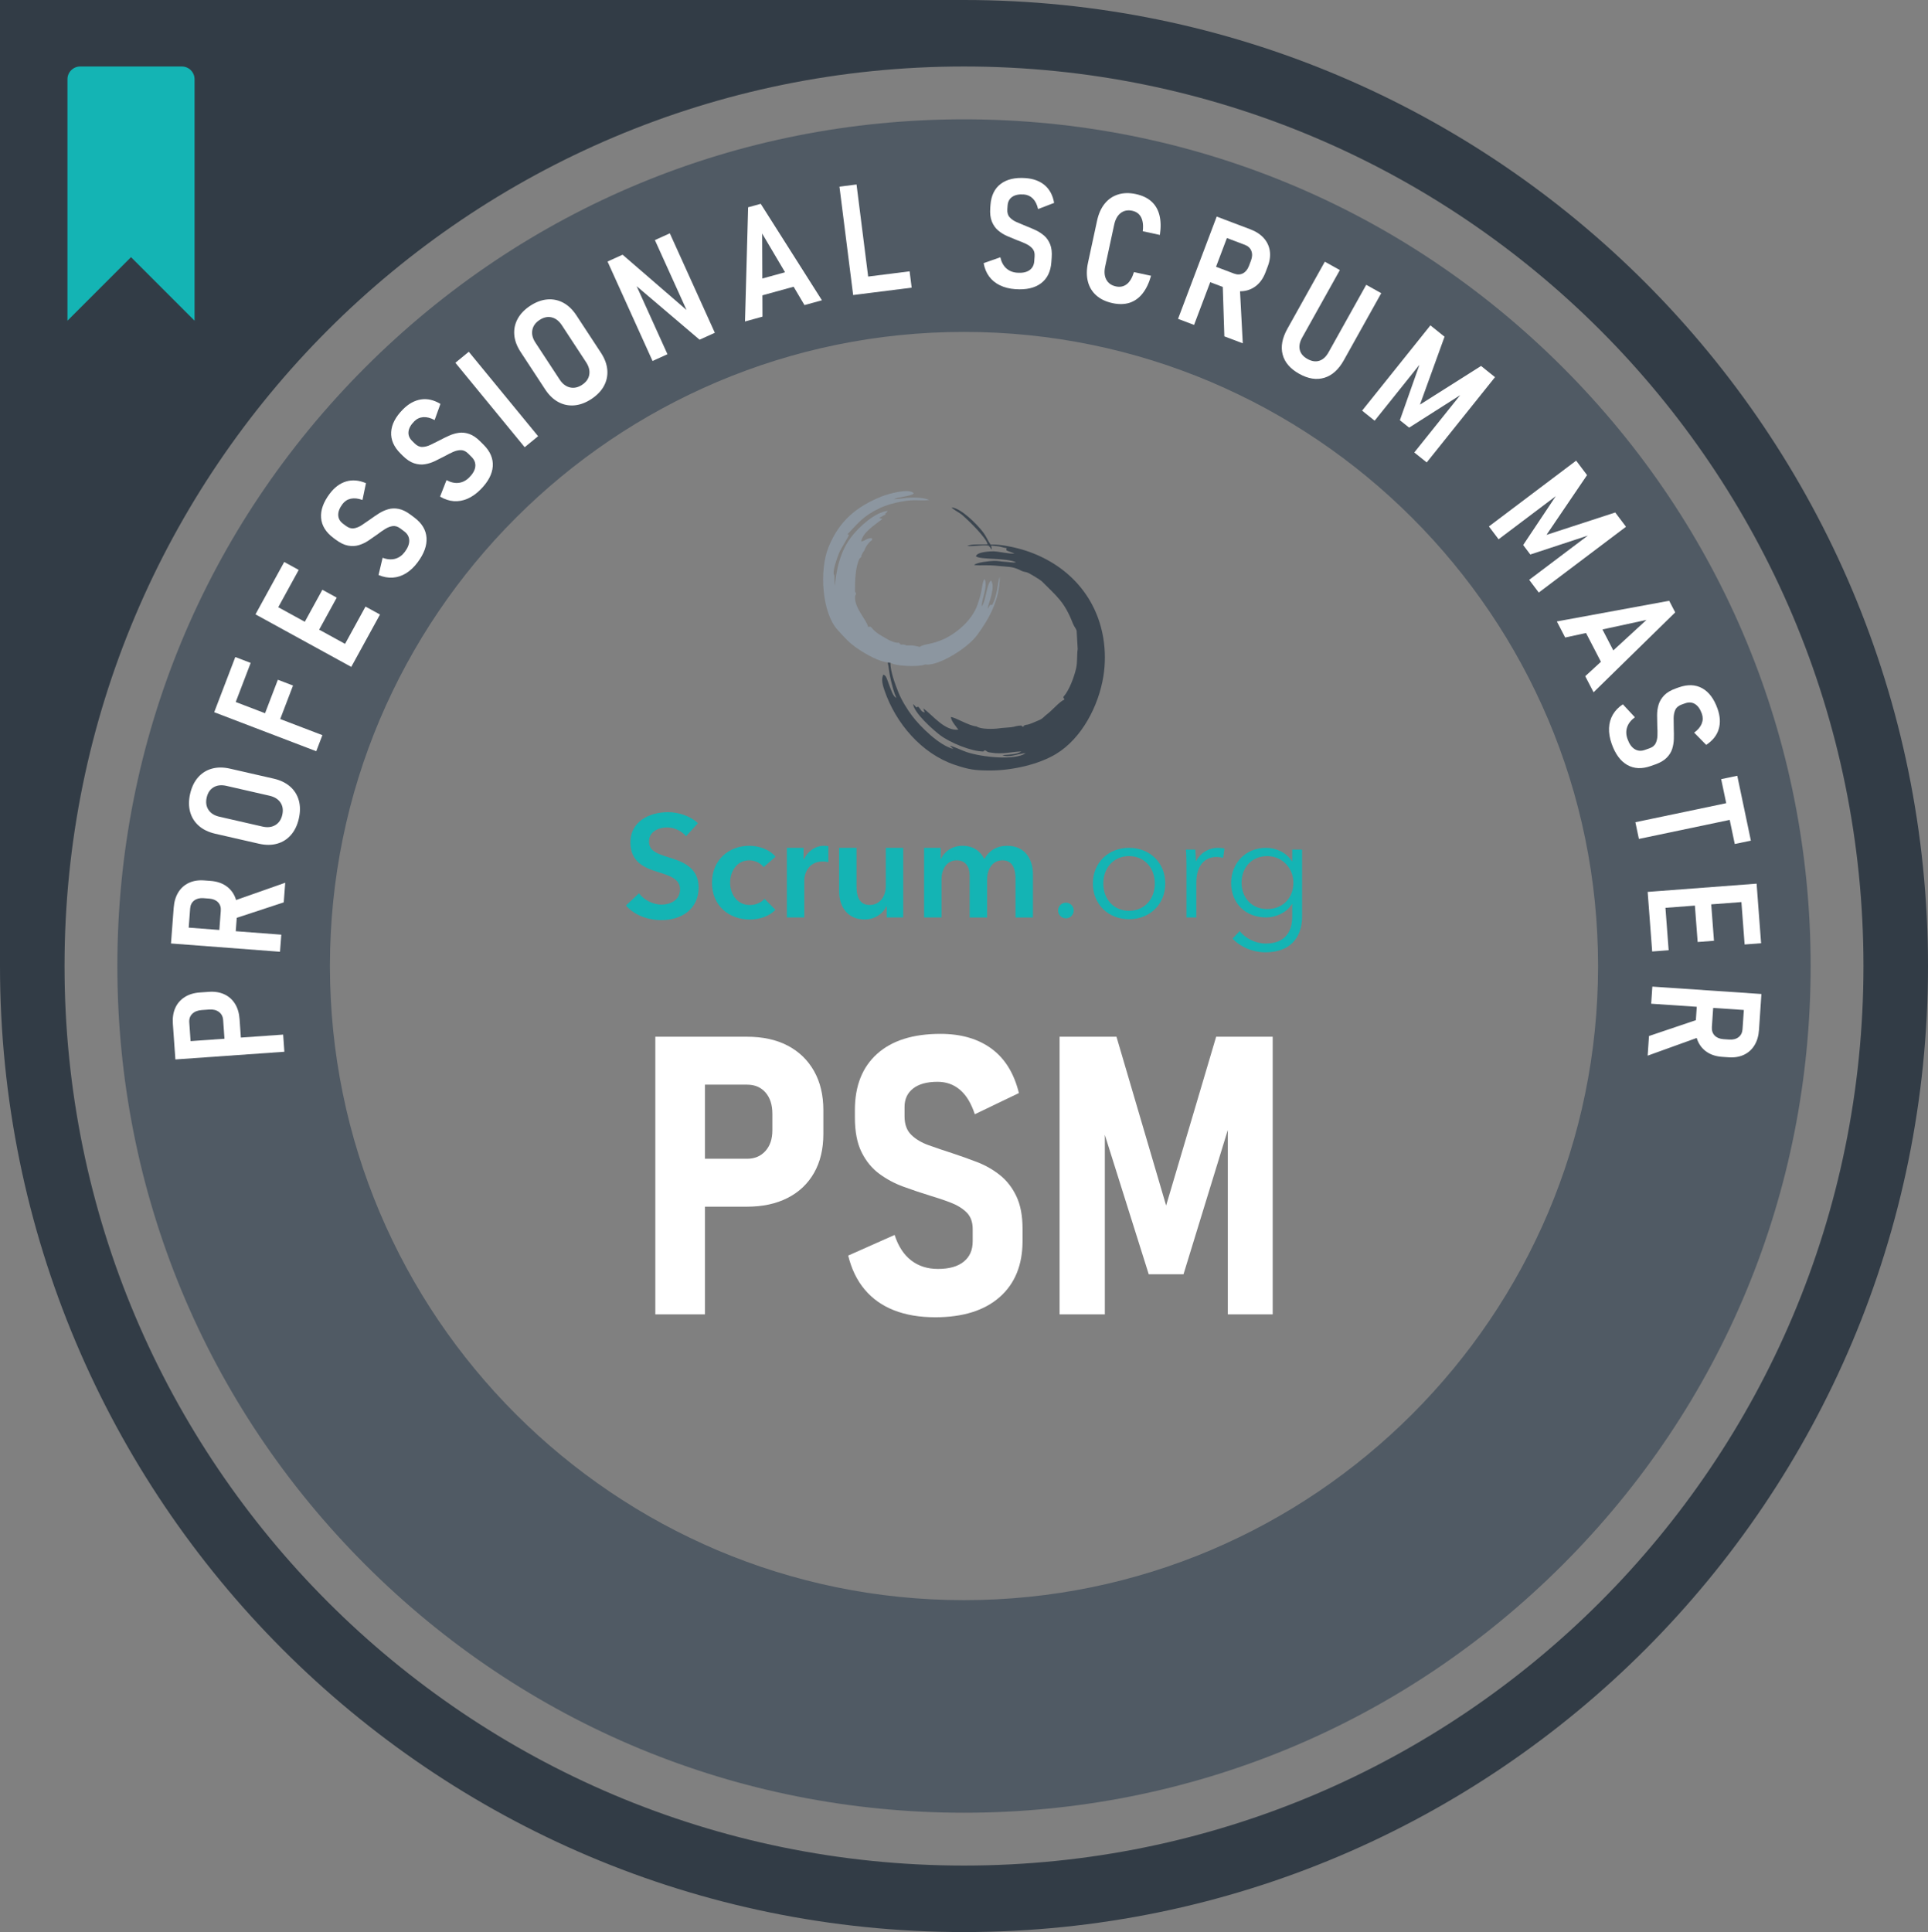 <?xml version="1.0" encoding="UTF-8"?>
<svg id="Layer_2" data-name="Layer 2" xmlns="http://www.w3.org/2000/svg" viewBox="0 0 276.08 276.64">
  <rect x="0" y="0" width="276.08" height="276.64" fill="#808080" stroke="none"/>
  <defs>
    <style>
      .cls-1, .cls-2 {
        fill: #14b4b4;
      }

      .cls-3, .cls-4, .cls-5, .cls-2, .cls-6 {
        fill-rule: evenodd;
      }

      .cls-3, .cls-7 {
        fill: #505a64;
      }

      .cls-8 {
        fill: #fff;
      }

      .cls-9 {
        fill: none;
      }

      .cls-4 {
        fill: #323c46;
      }

      .cls-5 {
        fill: #8c96a0;
      }

      .cls-6 {
        fill: #3c4650;
      }
    </style>
  </defs>
  <g id="Layer_1-2" data-name="Layer 1">
    <g>
      <path class="cls-4" d="M138.04,0H0v138.32c0,76.392,61.803,138.32,138.04,138.32s138.04-61.928,138.04-138.32S214.277,0,138.04,0ZM138.04,267.12c-71.135,0-128.8-57.663-128.8-128.8S66.906,9.52,138.04,9.52s128.8,57.663,128.8,128.8-57.666,128.8-128.8,128.8Z"/>
      <g>
        <path class="cls-3" d="M138.04,257.556c-65.747,0-119.236-53.489-119.236-119.236S72.293,19.084,138.04,19.084s119.235,53.488,119.235,119.235-53.488,119.236-119.235,119.236ZM138.04,45.525c-51.168,0-92.796,41.628-92.796,92.795s41.628,92.796,92.796,92.796,92.796-41.628,92.796-92.796-41.628-92.795-92.796-92.795Z"/>
        <path class="cls-7" d="M138.04,21.084c64.748,0,117.236,52.488,117.236,117.236s-52.489,117.236-117.236,117.236S20.804,203.068,20.804,138.32,73.292,21.084,138.04,21.084M138.04,233.116c52.354,0,94.796-42.442,94.796-94.796s-42.441-94.796-94.796-94.796-94.796,42.442-94.796,94.796,42.442,94.796,94.796,94.796M138.04,17.084c-32.383,0-62.828,12.611-85.727,35.509-22.898,22.899-35.509,53.344-35.509,85.727s12.611,62.828,35.509,85.727,53.344,35.509,85.727,35.509,62.828-12.611,85.727-35.509,35.509-53.344,35.509-85.727-12.611-62.828-35.509-85.727c-22.898-22.898-53.344-35.509-85.727-35.509h0ZM138.04,229.116c-50.065,0-90.796-40.731-90.796-90.796s40.731-90.796,90.796-90.796,90.796,40.731,90.796,90.796-40.731,90.796-90.796,90.796h0Z"/>
      </g>
      <path class="cls-6" d="M146.993,103.765l-.37.122c-.078.377-.366.004-.37,0-.632,0-.902.177-1.485.244-.514.059-1.223.081-1.7.155-.824.126-2.631.148-3.237-.273-1.171-.103-3.034-1.33-3.68-1.338.111.661.695,1.26,1.079,1.8-1.955.214-3.636-2.043-5.018-3.045l.196.58c-.58-.089-.539-.528-.968-.835l-.2.129-.495-.506c.133,1.278,2.845,3.691,3.884,4.475,1.419,1.072,4.471,2.328,6.193,2.328.288-.377.329-.007.754.111.048.015.24.033.325.048,1.663.299,3.119-.159,4.353-.159-.676.469-1.807.429-2.705.525.935.436,2.339-.259,3.322-.277-1.515,1.053-6.178.595-8.473-.17-.51-.17-2.047-.872-2.38-.909l.484.462c-1.999-.484-4.715-3.178-5.89-4.73-.702-.927-1.5-2.221-1.958-3.351-.458-1.134-1.16-3.004-1.16-4.242l-.37-.033c.163.687.192,1.519.469,2.624.192.765.429,1.729.754,2.413-.429-.107-.765-1.182-.939-1.611-.133-.333-.214-.606-.333-.905-.166-.429-.229-.658-.58-.798-.37.669-.055,1.622.148,2.221,1.618,4.759,5.339,9.09,10.058,10.686,2.058.695,2.897.817,5.11.817,3.071,0,6.914-.842,9.456-2.394,3.643-2.228,6.038-6.836,6.729-11.056.292-1.781.292-3.68,0-5.465-1.012-6.178-5.266-10.657-11.137-12.571-1.338-.436-3.629-.942-5.014-.861-.336-.447-.599-1.138-1.038-1.726-.902-1.201-3.185-3.477-4.545-3.603.229.321,1.127.75,1.511,1.083.957.828,3.47,3.278,3.651,4.209-.883.07-2.243-.1-2.93.236.987.107,1.914-.192,3.045-.059.384.34.218.347.495.576l-.107-.576c.388.052.732.063,1.101.118.381.059.684.2,1.116.244-.07.418-.233.255,1.138.769-.669.103-2.184-.273-2.967-.303-.37-.015-2.454.048-2.561.717.713.514,4.36.17,5.761.865-.565.063-1.027-.067-1.596-.089-.573-.022-.92-.144-1.607-.129-.558.011-2.527.222-2.823.591,1.131.126,1.663-.07,3.581.144,1.197.133,1.888.018,3.074.628.551.285.709.166,1.116.366.307.151,1.715.987,1.907,1.179,2.173,2.18,3.263,2.956,4.456,6.038.185.48.455.717.547,1.06l.151,2.616c-.133.861-.015,1.825-.222,2.749-.27,1.201-.968,3.148-1.825,4.102.022.373-.011-.103.144.392-.702.281-1.696,1.493-2.413,2.032-.551.414-.658.698-1.282.939-.469.177-1.26.595-1.715.632l-.015-.007Z"/>
      <path class="cls-5" d="M127.114,94.838l.37.033c.588.525,4.146.658,4.937.281h.122c1.836.218,5.942-2.287,7.357-4.19,1.781-2.391,3.259-5.173,3.259-8.351-.151.236-.318,1.604-.421,2.051-.2.857-.244,1.123-.647,1.947l-.329.011-.329.565c.052-.599.392-1.267.525-1.944.151-.765.34-1.397-.03-2.132-.68.484-.728,2.997-1.356,3.706.022-1.105.913-2.853.414-3.932-.296.399-.355,1.297-.484,1.885-.133.606-.321,1.223-.528,1.818-.724,2.069-2.701,3.88-4.663,4.844-1.796.883-2.986.728-3.614,1.201-1.264-.344-1.589-.185-1.84-.211-.24-.026-.155-.096-.517-.133-.676.018-.277,0-.484-.159-.266,0-.041.033-.133-.122-.344.133-1.116-.192-1.482-.384l-.41-.233c-.739-.436-1.382-.757-1.914-1.386-.285-.336-.24-.296-.617-.24-.174-.979-1.955-2.686-1.862-4.294.026-.451.307-.333-.011-.75,0-1.497.037-3.425.617-4.693l.37-.37h-.122l.122-.248.122-.248.248-.37c.14-.514.661-1.186,1.112-1.482l-.074-.27c-.817.055-.891.395-1.508.499.218-1.33,2.018-2.417,3.045-3.233l-.469-.133.987-.565-.248-.059.248-.067.244-.333c-1.822.2-4.113,2.261-5.284,3.81-2.136,2.827-2.173,6.562-2.332,6.888l-.033-1.471c-.41-.31.466-2.672.665-3.163.285-.706,1.338-2.295,1.434-2.642l-.233-.048c1.474-1.541,2.224-2.624,4.593-3.743,1.016-.477,2.04-.757,3.122-.953,2.114-.381,2.276-.07,3.994-.225-.769-.432-2.771-.392-3.725-.248-.285.044-1.105.14-1.327.126.617-.347,2.483-.403,2.86-.839-.695-.802-3.758.103-4.634.455-3.654,1.482-6.067,3.533-7.579,7.239-1.378,3.388-.909,9.452,1.29,11.854,1.138,1.242,1.63,1.859,3.093,2.834,1.049.698,2.901,1.74,4.098,1.822l-.007-.007Z"/>
      <g>
        <path class="cls-2" d="M99.935,117.866c-1.124-1.059-2.806-1.579-4.282-1.579-2.658,0-5.382,1.329-5.382,4.323,0,2.744,1.932,3.614,3.72,4.176,1.85.582,3.388,1.017,3.388,2.556,0,1.579-1.432,2.182-2.658,2.182-1.161,0-2.494-.623-3.22-1.62l-1.87,1.747c1.165,1.37,3.138,2.096,5.049,2.096,2.888,0,5.361-1.538,5.361-4.697,0-2.888-2.408-3.72-4.299-4.299-1.661-.521-2.806-.915-2.806-2.264,0-1.432,1.391-2.014,2.597-2.014,1.038,0,2.141.541,2.703,1.267l1.703-1.87-.003-.003Z"/>
        <path class="cls-2" d="M185.038,121.644v1.682h-.041c-.771-1.247-2.264-1.932-3.679-1.932-3.032,0-5.029,2.264-5.029,5.025,0,2.847,1.994,4.943,5.029,4.943,1.411,0,2.929-.706,3.679-1.911h.041v1.829c0,2.097-1.017,3.823-3.802,3.823-1.477,0-2.949-.788-3.72-1.788l-1.017,1.079v.007c1.144,1.206,2.888,1.953,4.676,1.953,4.299,0,5.276-2.949,5.276-5.07v-9.64h-1.411ZM181.465,130.164c-2.347,0-3.679-1.744-3.679-3.782,0-2.035,1.329-3.802,3.679-3.802,2.182,0,3.741,1.764,3.741,3.802,0,2.244-1.559,3.782-3.741,3.782Z"/>
        <path class="cls-2" d="M169.893,123.785v7.581h1.411v-4.984c0-2.597,1.35-3.676,2.847-3.676.373,0,.832.062.997.123l.188-1.329c-.291-.082-.582-.103-.935-.103-1.37,0-2.576.788-3.117,1.911h-.041c0-.414-.041-1.144-.082-1.661h-1.35c.062.665.082,1.62.082,2.141v-.003Z"/>
        <path class="cls-2" d="M161.668,121.394c-3.011,0-5.173,2.182-5.173,5.111s2.162,5.111,5.173,5.111c3.032,0,5.193-2.182,5.193-5.111s-2.162-5.111-5.193-5.111ZM161.665,130.41c-2.244,0-3.676-1.723-3.676-3.905,0-2.182,1.432-3.926,3.676-3.926,2.264,0,3.7,1.747,3.7,3.926,0,2.182-1.432,3.905-3.7,3.905Z"/>
        <path class="cls-2" d="M153.752,130.369c0-.582-.456-1.12-1.12-1.12s-1.12.541-1.12,1.12c0,.582.456,1.12,1.12,1.12s1.12-.541,1.12-1.12Z"/>
        <path class="cls-2" d="M144.232,121.103c-1.497,0-2.617.685-3.282,1.891-.562-1.12-1.579-1.891-3.117-1.891-1.6,0-2.658.915-3.097,1.891h-.041v-1.6h-2.371v9.972h2.494v-5.484c0-1.329.685-2.699,2.182-2.699,1.267,0,1.85.935,1.85,2.162v6.026h2.494v-5.443c0-1.288.644-2.744,2.203-2.744,1.6,0,1.87,1.476,1.87,2.658v5.526h2.494v-6.231c0-2.035-1.079-4.032-3.676-4.032h-.003Z"/>
        <path class="cls-2" d="M129.337,121.394h-2.494v5.484c0,1.329-.747,2.699-2.326,2.699-1.6,0-1.87-1.476-1.87-2.658v-5.526h-2.494v6.231c0,2.035,1.079,4.032,3.676,4.032,1.476,0,2.658-.894,3.097-1.891h.041v1.6h2.367v-9.972h.003Z"/>
        <path class="cls-2" d="M112.675,131.366h2.494v-5.341c0-.726.435-2.679,2.679-2.679.23,0,.435.021.767.103v-2.285c-.164-.041-.414-.062-.603-.062-1.309,0-2.367.812-2.908,1.953h-.041v-1.661h-2.388v9.972Z"/>
        <path class="cls-2" d="M111.055,122.661c-.791-.976-2.305-1.559-3.761-1.559-2.929,0-5.341,2.035-5.341,5.279,0,3.323,2.453,5.279,5.402,5.279,1.476,0,2.847-.5,3.679-1.391l-1.559-1.579c-.476.582-1.329.894-2.1.894-1.891,0-2.826-1.641-2.826-3.2s.915-3.2,2.744-3.2c.808,0,1.661.414,2.055.976l1.706-1.497v-.003Z"/>
      </g>
      <g>
        <rect class="cls-9" x="30.155" y="136.085" width="215.771" height="64.47"/>
        <path class="cls-8" d="M93.839,188.2v-39.758h7.109v39.758h-7.109ZM97.12,172.779v-6.863h9.871c1.075,0,1.945-.369,2.611-1.107.665-.738.998-1.727.998-2.967v-2.352c0-1.294-.328-2.314-.984-3.062-.656-.747-1.531-1.121-2.625-1.121h-9.871v-6.863h9.844c2.26,0,4.201.424,5.824,1.271,1.622.848,2.88,2.061,3.773,3.637.893,1.577,1.34,3.45,1.34,5.619v3.391c0,2.151-.442,4.006-1.326,5.564-.885,1.559-2.146,2.758-3.787,3.596-1.641.839-3.582,1.258-5.824,1.258h-9.844Z"/>
        <path class="cls-8" d="M133.898,188.611c-2.225,0-4.184-.333-5.879-.998s-3.095-1.654-4.197-2.967c-1.104-1.312-1.892-2.935-2.365-4.867l6.645-2.953c.528,1.623,1.321,2.84,2.379,3.65,1.057.812,2.333,1.217,3.828,1.217,1.604,0,2.834-.346,3.691-1.039.856-.692,1.285-1.658,1.285-2.898v-1.777c0-1.002-.287-1.791-.861-2.365s-1.331-1.043-2.27-1.408c-.939-.364-1.965-.711-3.076-1.039-1.24-.383-2.484-.802-3.732-1.258-1.249-.455-2.397-1.07-3.445-1.846-1.049-.774-1.892-1.805-2.529-3.09-.639-1.285-.957-2.939-.957-4.963v-1.066c0-3.463,1.062-6.147,3.186-8.053,2.123-1.904,5.145-2.857,9.064-2.857,2.953,0,5.391.707,7.314,2.119,1.923,1.413,3.23,3.532,3.924,6.357l-6.316,3.035c-.511-1.567-1.217-2.734-2.119-3.5s-1.974-1.148-3.213-1.148c-1.514,0-2.68.319-3.5.957-.82.639-1.23,1.522-1.23,2.652v1.34c0,1.131.318,2.01.957,2.639.638.629,1.48,1.131,2.529,1.504,1.048.374,2.164.752,3.35,1.135,1.221.401,2.42.83,3.596,1.285,1.176.456,2.251,1.071,3.227,1.846.975.775,1.759,1.782,2.352,3.021.592,1.24.889,2.799.889,4.676v1.723c0,3.445-1.094,6.13-3.281,8.053-2.188,1.924-5.269,2.885-9.242,2.885Z"/>
        <path class="cls-8" d="M166.984,172.614l7.164-24.172h8.094v39.758h-6.426v-29.312l.355,1.75-6.699,21.82h-4.977l-6.699-21.273.41-2.297v29.312h-6.48v-39.758h8.148l7.109,24.172Z"/>
      </g>
      <g>
        <circle class="cls-9" cx="138.34" cy="139.173" r="106"/>
        <path class="cls-8" d="M34.581,149.81l-2.35.165-.277-3.917c-.035-.501-.234-.888-.6-1.16-.363-.272-.828-.39-1.395-.35l-1.051.074c-.594.042-1.053.222-1.375.539-.323.318-.467.73-.431,1.238l.276,3.918-2.351.165-.274-3.885c-.061-.865.053-1.621.342-2.268.289-.646.734-1.163,1.336-1.55.602-.388,1.328-.612,2.18-.672l1.289-.091c.844-.06,1.588.061,2.23.36s1.151.753,1.525,1.359c.373.606.59,1.335.65,2.187l.273,3.886ZM40.72,150.595l-15.605,1.101-.173-2.457,15.604-1.101.174,2.457Z"/>
        <path class="cls-8" d="M40.095,136.276l-15.61-1.185.187-2.446,15.609,1.185-.186,2.446ZM33.654,134.707l-2.35-.178.312-4.109c.038-.5-.089-.905-.382-1.216-.293-.31-.708-.489-1.244-.537l-.848-.063c-.543-.042-.988.07-1.336.335s-.541.648-.578,1.148l-.312,4.109-2.35-.179.309-4.056c.064-.857.284-1.589.657-2.194.374-.604.877-1.056,1.511-1.353.635-.297,1.369-.414,2.206-.351l.912.069c.851.064,1.571.294,2.159.688.59.394,1.026.916,1.312,1.566.285.651.396,1.406.329,2.265l-.307,4.055ZM40.631,129.205l-7.226,2.376-.311-2.462,7.75-2.725-.214,2.811Z"/>
        <path class="cls-8" d="M42.791,117.215c-.218.951-.595,1.732-1.133,2.346-.538.612-1.198,1.027-1.984,1.245s-1.653.218-2.604,0l-6.252-1.43c-.957-.219-1.74-.597-2.351-1.134-.608-.537-1.022-1.198-1.24-1.983-.218-.786-.218-1.654,0-2.605.218-.95.595-1.732,1.133-2.345.537-.613,1.197-1.029,1.979-1.247.781-.219,1.652-.219,2.609.001l6.252,1.43c.95.218,1.732.596,2.346,1.133.612.538,1.027,1.199,1.245,1.984.218.786.218,1.654,0,2.605ZM40.421,116.672c.156-.685.07-1.271-.26-1.759s-.852-.812-1.564-.976l-6.178-1.414c-.713-.163-1.322-.096-1.828.2-.506.297-.838.787-.994,1.473-.154.678-.07,1.264.255,1.758s.844.822,1.557.985l6.178,1.413c.714.163,1.325.094,1.836-.209s.844-.793.999-1.472Z"/>
        <path class="cls-8" d="M45.286,107.565l-14.613-5.588.881-2.301,14.611,5.587-.879,2.302ZM33.271,101.783l-2.201-.842,2.625-6.863,2.2.841-2.624,6.864ZM39.642,104.22l-2.171-.83,2.317-6.061,2.171.83-2.317,6.061Z"/>
        <path class="cls-8" d="M50.3,95.49l-13.715-7.524,1.186-2.16,13.715,7.524-1.186,2.16ZM39.189,88.141l-2.076-1.139,3.587-6.536,2.075,1.138-3.586,6.537ZM45.046,91.355l-2.057-1.128,3.173-5.782,2.056,1.128-3.172,5.782ZM50.828,94.528l-2.075-1.139,3.586-6.537,2.076,1.139-3.587,6.537Z"/>
        <path class="cls-8" d="M59.8,80.521c-.508.678-1.062,1.2-1.666,1.568s-1.234.574-1.895.617-1.338-.08-2.035-.37l.584-2.466c.654.239,1.252.286,1.791.14.541-.146,1-.473,1.379-.978.447-.597.661-1.151.642-1.663-.02-.513-.256-.938-.71-1.278l-.559-.42c-.367-.275-.728-.39-1.08-.345-.352.045-.711.18-1.075.403-.365.225-.739.484-1.122.779-.408.295-.833.589-1.272.882-.44.294-.901.515-1.385.663s-1.001.173-1.554.072c-.553-.1-1.145-.387-1.775-.86l-.336-.251c-1.078-.81-1.662-1.762-1.75-2.858s.32-2.248,1.224-3.453c.68-.907,1.463-1.494,2.349-1.762.887-.268,1.838-.188,2.852.241l-.5,2.408c-.627-.229-1.184-.289-1.672-.184-.486.105-.883.362-1.188.77-.422.562-.627,1.089-.612,1.578.014.49.244.903.692,1.238l.404.304c.391.292.772.41,1.146.354.373-.056.754-.212,1.143-.467.389-.256.795-.534,1.219-.836.398-.292.809-.571,1.232-.837.423-.266.865-.465,1.328-.598s.961-.147,1.492-.045c.533.104,1.098.379,1.693.826l.561.42c1.072.805,1.649,1.763,1.729,2.876.079,1.113-.345,2.29-1.274,3.529Z"/>
        <path class="cls-8" d="M68.808,70.09c-.597.6-1.22,1.04-1.868,1.32s-1.303.396-1.962.347c-.66-.049-1.314-.266-1.965-.65l.924-2.36c.613.329,1.199.458,1.754.388.555-.069,1.056-.328,1.501-.775.526-.528.815-1.048.868-1.558.051-.51-.123-.965-.525-1.364l-.495-.493c-.325-.324-.665-.488-1.021-.492-.355-.005-.729.079-1.121.249-.393.171-.8.376-1.221.615-.445.234-.906.467-1.383.695-.477.229-.964.385-1.463.464-.5.08-1.016.031-1.549-.145-.533-.177-1.079-.543-1.639-1.1l-.297-.296c-.955-.951-1.4-1.977-1.334-3.074.065-1.099.63-2.182,1.692-3.249.8-.803,1.657-1.275,2.572-1.417s1.845.07,2.79.637l-.832,2.314c-.589-.312-1.132-.451-1.629-.415-.497.037-.926.235-1.285.597-.495.498-.771.991-.825,1.478-.055.487.116.928.513,1.323l.358.356c.346.344.708.515,1.085.511.378-.003.777-.104,1.197-.303.421-.199.861-.418,1.322-.657.437-.234.882-.453,1.338-.657s.922-.34,1.398-.406c.477-.067.973-.013,1.484.164.514.176,1.033.527,1.562,1.054l.495.493c.95.946,1.388,1.977,1.312,3.09s-.66,2.219-1.754,3.317Z"/>
        <path class="cls-8" d="M67.128,50.367l9.926,12.091-1.922,1.577-9.926-12.092,1.922-1.576Z"/>
        <path class="cls-8" d="M84.681,57.136c-.816.534-1.631.837-2.442.906s-1.577-.09-2.294-.478-1.344-.989-1.878-1.806l-3.516-5.362c-.538-.822-.842-1.638-.909-2.446-.067-.81.093-1.573.48-2.29.387-.717.988-1.343,1.805-1.878s1.63-.837,2.442-.906c.812-.069,1.575.088,2.291.473s1.343.988,1.881,1.81l3.516,5.363c.534.815.837,1.63.906,2.442.069.812-.09,1.576-.478,2.294-.388.717-.989,1.343-1.805,1.878ZM83.347,55.102c.588-.385.933-.868,1.032-1.448.101-.58-.05-1.176-.452-1.788l-3.474-5.3c-.401-.611-.887-.986-1.456-1.123-.57-.136-1.149-.012-1.736.373-.582.382-.928.863-1.035,1.444-.108.581.038,1.178.439,1.789l3.475,5.3c.4.612.891.986,1.469,1.122.577.136,1.157.013,1.738-.369Z"/>
        <path class="cls-8" d="M93.442,51.688l-6.446-14.242,2.156-.976,9.684,8.372-.137.404-4.92-10.87,2.137-.968,6.446,14.242-2.187.989-9.506-8.086.127-.399,4.782,10.566-2.137.967Z"/>
        <path class="cls-8" d="M106.68,46.032l.448-16.351,1.805-.498,8.762,13.812-2.499.688-6.062-10.248.045,11.906-2.499.689ZM108.406,42.498l-.618-2.24,6.109-1.684.618,2.24-6.109,1.684Z"/>
        <path class="cls-8" d="M122.167,42.246l-1.961-15.521,2.445-.309,1.96,15.521-2.444.309ZM123.31,42.102l-.296-2.338,7.237-.914.295,2.338-7.236.914Z"/>
        <path class="cls-8" d="M145.406,41.406c-.846-.061-1.585-.245-2.221-.554-.636-.308-1.15-.728-1.543-1.26-.394-.531-.656-1.169-.79-1.912l2.391-.842c.152.68.437,1.207.851,1.582.416.375.938.586,1.568.631.744.054,1.326-.066,1.746-.359s.65-.723.691-1.288l.051-.697c.033-.458-.064-.822-.293-1.095-.229-.271-.536-.5-.922-.687-.386-.186-.807-.36-1.262-.522-.469-.185-.945-.383-1.43-.594-.485-.211-.92-.479-1.307-.806s-.688-.749-.901-1.269c-.214-.519-.293-1.171-.236-1.958l.03-.419c.098-1.345.583-2.351,1.458-3.018s2.063-.946,3.566-.838c1.13.082,2.048.423,2.753,1.023.704.602,1.15,1.444,1.338,2.529l-2.297.881c-.146-.65-.396-1.152-.748-1.505-.353-.353-.783-.547-1.291-.584-.701-.051-1.254.062-1.658.339s-.627.693-.668,1.252l-.035.504c-.035.487.071.872.32,1.156.25.284.586.521,1.012.709.425.189.879.38,1.361.573.461.177.918.372,1.371.584.451.213.858.478,1.221.795.361.317.643.728.844,1.231.201.503.275,1.127.221,1.871l-.05.697c-.097,1.338-.591,2.342-1.484,3.011s-2.112.948-3.657.836Z"/>
        <path class="cls-8" d="M159.282,43.397c-.932-.201-1.697-.566-2.295-1.095-.598-.529-1-1.191-1.205-1.988-.207-.797-.202-1.692.013-2.688l1.295-6.005c.216-1.003.582-1.823,1.098-2.46.515-.638,1.154-1.075,1.917-1.314.764-.239,1.611-.258,2.545-.057.918.197,1.658.549,2.222,1.051.563.504.946,1.156,1.151,1.96s.227,1.75.064,2.838l-2.45-.529c.069-.557.056-1.04-.039-1.45-.095-.409-.265-.737-.509-.984s-.562-.413-.955-.498c-.638-.138-1.188-.032-1.647.316s-.772.901-.936,1.658l-1.295,6.006c-.163.757-.106,1.388.17,1.891.276.504.733.824,1.372.962.589.127,1.104.021,1.543-.316s.785-.917,1.035-1.736l2.45.529c-.302,1.058-.713,1.909-1.233,2.557-.521.647-1.141,1.084-1.857,1.312-.717.227-1.533.241-2.453.043Z"/>
        <path class="cls-8" d="M168.689,45.656l5.535-14.644,2.295.867-5.535,14.644-2.295-.867ZM172.008,39.917l.833-2.204,3.854,1.457c.47.177.895.169,1.274-.024.38-.194.668-.541.865-1.042l.301-.795c.192-.51.211-.969.055-1.377s-.47-.701-.939-.878l-3.854-1.457.833-2.204,3.805,1.438c.805.305,1.445.721,1.92,1.249.475.529.766,1.139.873,1.831.105.692.011,1.431-.286,2.216l-.323.855c-.302.798-.725,1.425-1.268,1.879-.544.454-1.168.726-1.873.815s-1.46-.017-2.266-.321l-3.804-1.438ZM175.322,48.162l-.244-7.603,2.449.396.432,8.203-2.637-.997Z"/>
        <path class="cls-8" d="M186.035,53.521c-1.284-.717-2.073-1.636-2.367-2.757s-.067-2.352.681-3.692l5.36-9.601,2.151,1.201-5.392,9.657c-.36.645-.476,1.233-.345,1.767.129.532.495.966,1.096,1.302.607.339,1.174.426,1.699.258.523-.167.967-.573,1.326-1.218l5.392-9.658,2.151,1.201-5.359,9.602c-.748,1.34-1.681,2.178-2.795,2.512-1.115.335-2.314.144-3.599-.573Z"/>
        <path class="cls-8" d="M203.331,57.936l8.75-5.536,1.998,1.602-9.78,12.209-1.78-1.426,7.285-9.094-.312.631-7.709,4.908-1.327-1.062,2.974-8.427.699-.598-7.285,9.094-1.797-1.439,9.78-12.209,2.024,1.621-3.52,9.727Z"/>
        <path class="cls-8" d="M221.447,76.587l9.845-3.207,1.542,2.044-12.489,9.421-1.374-1.821,9.303-7.017-.459.535-8.682,2.855-1.023-1.357,4.959-7.433.826-.407-9.303,7.017-1.387-1.838,12.489-9.421,1.562,2.07-5.809,8.559Z"/>
        <path class="cls-8" d="M222.931,88.982l16.088-2.959.861,1.661-11.689,11.442-1.193-2.303,8.765-8.059-11.638,2.519-1.193-2.302ZM226.747,89.937l2.062-1.07,2.917,5.626-2.063,1.07-2.916-5.626Z"/>
        <path class="cls-8" d="M230.784,106.508c-.281-.798-.406-1.55-.378-2.256s.208-1.346.539-1.918c.331-.573.81-1.069,1.438-1.488l1.726,1.856c-.562.411-.933.882-1.11,1.412-.179.53-.163,1.094.047,1.688.248.704.59,1.189,1.027,1.458.436.269.922.309,1.456.12l.659-.232c.434-.152.729-.388.887-.706.158-.317.246-.69.262-1.118.017-.429.009-.884-.024-1.366-.018-.504-.026-1.02-.026-1.548s.072-1.035.218-1.52.413-.929.803-1.332c.39-.404.957-.736,1.702-.999l.395-.14c1.272-.447,2.389-.403,3.35.133s1.691,1.515,2.191,2.936c.377,1.068.43,2.046.16,2.932s-.864,1.632-1.784,2.237l-1.724-1.754c.537-.395.897-.824,1.08-1.288.183-.463.189-.936.021-1.416-.233-.663-.558-1.125-.974-1.385-.414-.261-.886-.299-1.414-.112l-.477.168c-.46.162-.771.414-.932.756-.16.342-.242.745-.246,1.21s.002.958.018,1.477c.022.494.025.991.012,1.49-.014.5-.094.979-.24,1.437-.146.459-.411.881-.793,1.266-.381.386-.924.702-1.627.95l-.66.232c-1.265.445-2.383.393-3.353-.159-.97-.553-1.712-1.559-2.228-3.021Z"/>
        <path class="cls-8" d="M234.179,117.729l14.049-2.943.5,2.391-14.047,2.943-.502-2.391ZM246.463,111.561l2.306-.483,1.947,9.288-2.307.482-1.946-9.287Z"/>
        <path class="cls-8" d="M235.937,127.707l15.6-1.181.186,2.457-15.6,1.181-.186-2.457ZM236.02,128.802l2.36-.179.562,7.435-2.359.179-.563-7.435ZM242.597,128.304l2.338-.177.498,6.576-2.338.177-.498-6.576ZM249.259,127.8l2.359-.179.563,7.435-2.36.179-.562-7.435Z"/>
        <path class="cls-8" d="M236.127,148.342l7.206-2.435.33,2.46-7.727,2.787.19-2.812ZM236.607,141.268l15.619,1.059-.166,2.447-15.619-1.059.166-2.447ZM243.06,142.783l2.352.159-.279,4.111c-.033.501.098.905.393,1.213.296.308.711.483,1.248.526l.848.058c.544.037.988-.078,1.334-.347.346-.268.535-.651.568-1.152l.279-4.111,2.351.159-.274,4.058c-.059.858-.271,1.592-.641,2.199-.368.608-.868,1.063-1.5,1.365-.631.303-1.365.425-2.203.368l-.912-.062c-.852-.058-1.573-.281-2.166-.67-.592-.389-1.032-.907-1.322-1.556-.291-.649-.406-1.403-.349-2.262l.274-4.058Z"/>
      </g>
      <path class="cls-1" d="M27.86,45.92V11.34c0-1.002-.819-1.82-1.82-1.82h-14.56c-1.001,0-1.82.818-1.82,1.82v34.58l9.1-9.1,9.1,9.1Z"/>
    </g>
  </g>
</svg>